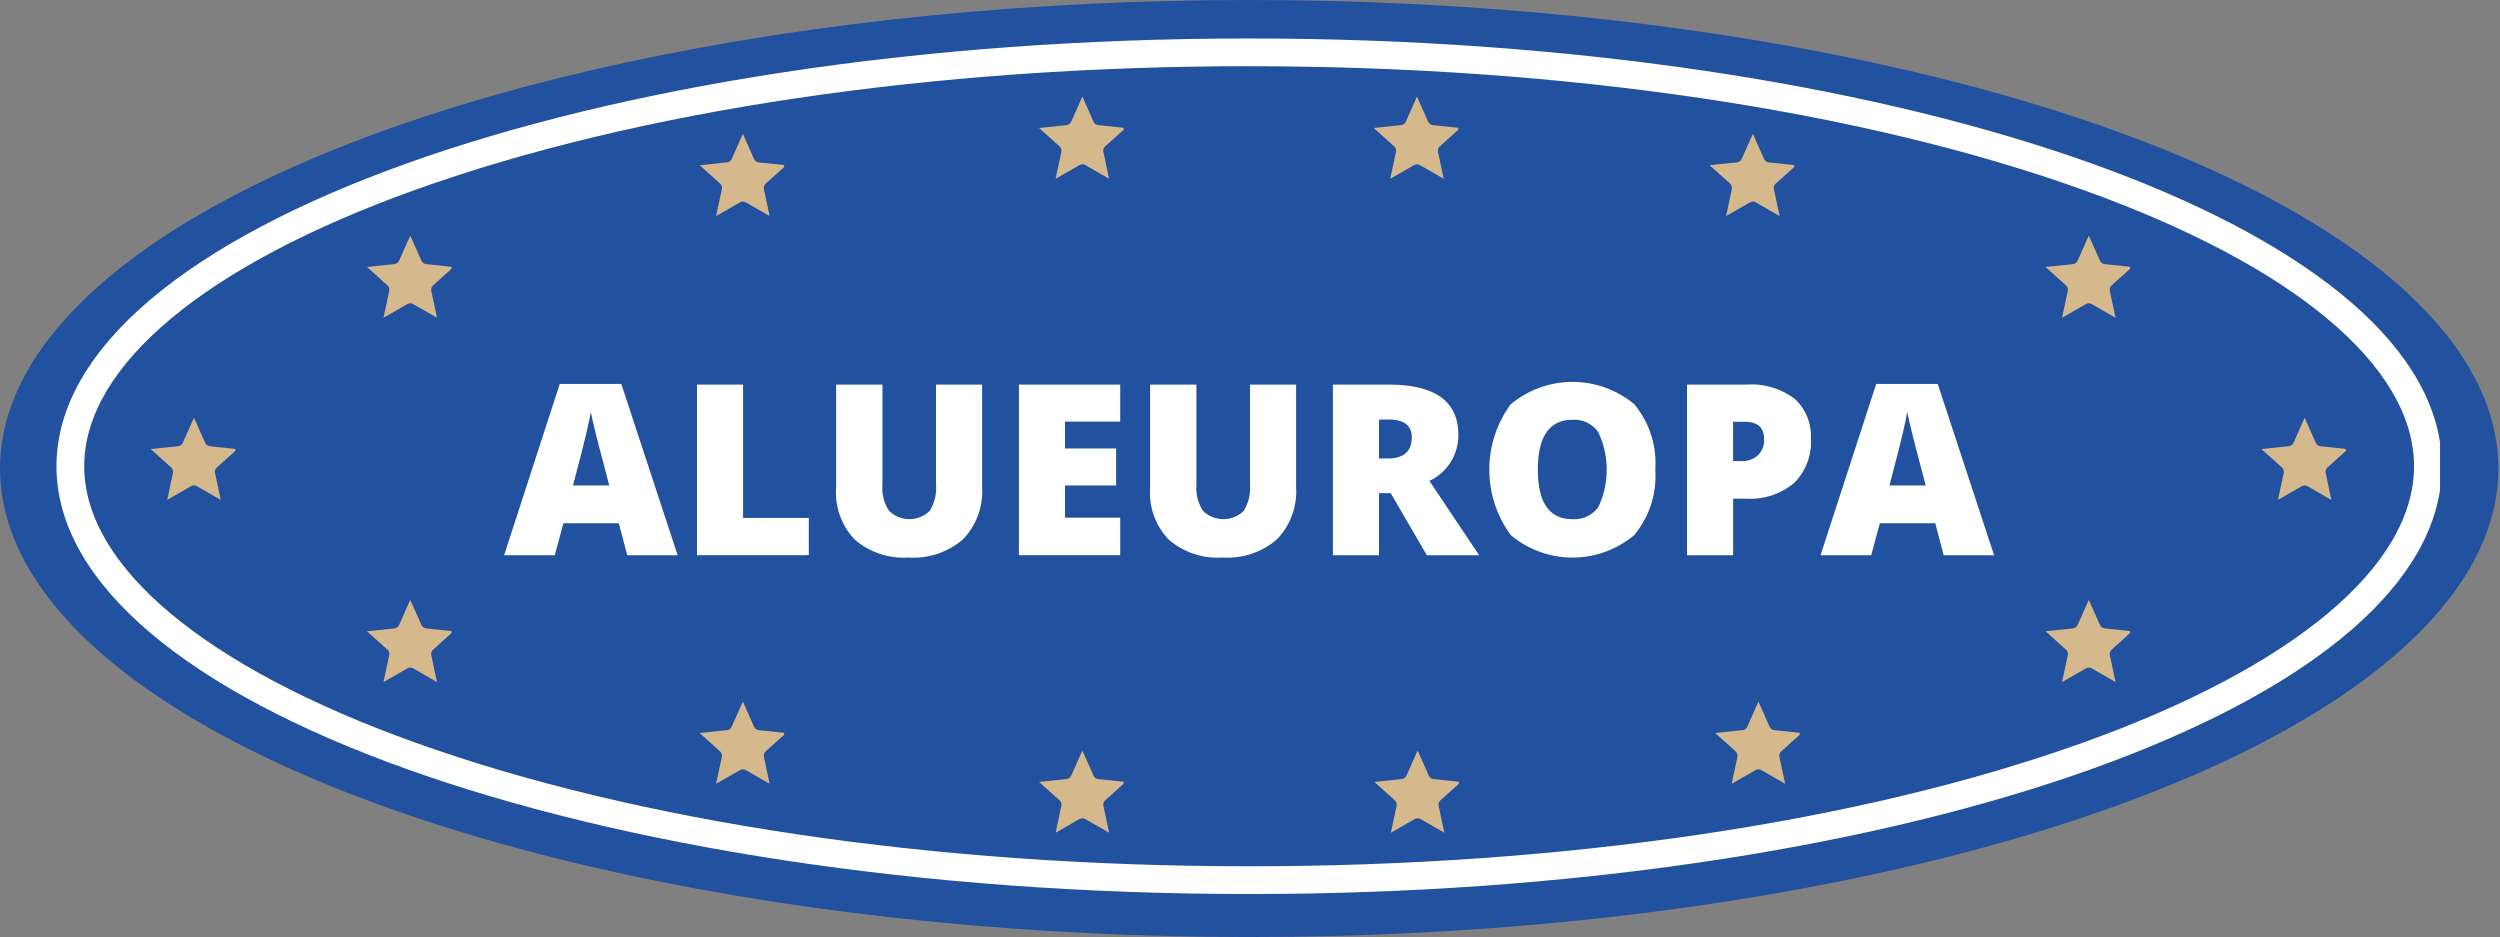 <svg id="Grupo_2270" data-name="Grupo 2270" xmlns="http://www.w3.org/2000/svg" xmlns:xlink="http://www.w3.org/1999/xlink" width="165" height="61.845" viewBox="0 0 165 61.845">
  <rect x="0" y="0" width="165" height="61.845" fill="#808080" stroke="none"/>
  <defs>
    <clipPath id="clip-path">
      <ellipse id="Elipse_22" data-name="Elipse 22" cx="82.446" cy="30.922" rx="82.446" ry="30.922" fill="#2251a0"/>
    </clipPath>
    <clipPath id="clip-path-2">
      <ellipse id="Elipse_23" data-name="Elipse 23" cx="78.719" cy="28.234" rx="78.719" ry="28.234" transform="translate(0 0)" fill="#2251a0"/>
    </clipPath>
    <clipPath id="clip-path-3">
      <path id="Trazado_42502" data-name="Trazado 42502" d="M92.447,9.353c-43.474,0-78.716,12.641-78.716,28.233S48.973,65.82,92.447,65.82c42.014,0,76.341-11.807,78.6-26.674V36.027C168.789,21.16,134.462,9.353,92.447,9.353Z" transform="translate(-13.731 -9.353)" fill="none"/>
    </clipPath>
    <clipPath id="clip-path-4">
      <rect id="Rectángulo_298" data-name="Rectángulo 298" width="165" height="61.845" fill="none"/>
    </clipPath>
    <clipPath id="clip-path-5">
      <rect id="Rectángulo_284" data-name="Rectángulo 284" width="5.576" height="5.576" fill="#d5b98c"/>
    </clipPath>
    <clipPath id="clip-path-8">
      <rect id="Rectángulo_287" data-name="Rectángulo 287" width="5.576" height="5.575" fill="#d5b98c"/>
    </clipPath>
  </defs>
  <g id="Grupo_907" data-name="Grupo 907" clip-path="url(#clip-path)">
    <rect id="Rectángulo_282" data-name="Rectángulo 282" width="165" height="61.845" fill="#2251a0"/>
  </g>
  <g id="Grupo_909" data-name="Grupo 909" transform="translate(3.727 2.539)" clip-path="url(#clip-path-2)">
    <rect id="Rectángulo_283" data-name="Rectángulo 283" width="157.495" height="56.469" transform="translate(0 0)" fill="#2251a0"/>
  </g>
  <g id="Grupo_911" data-name="Grupo 911" transform="translate(3.727 2.539)" clip-path="url(#clip-path-3)">
    <path id="Trazado_42501" data-name="Trazado 42501" d="M87.53,62.734c-21.231,0-41.219-2.975-56.279-8.377C15.6,48.744,6.982,41.041,6.982,32.668S15.6,16.593,31.251,10.98C46.312,5.578,66.3,2.6,87.53,2.6s41.218,2.975,56.279,8.377c15.65,5.613,24.269,13.316,24.269,21.688s-8.619,16.075-24.269,21.689c-15.061,5.4-35.048,8.377-56.279,8.377m0-56.467c-20.821,0-40.368,2.9-55.043,8.162-13.88,4.979-21.842,11.627-21.842,18.239s7.961,13.261,21.842,18.24C47.162,56.171,66.71,59.07,87.53,59.07s40.368-2.9,55.042-8.162c13.88-4.979,21.842-11.627,21.842-18.24s-7.961-13.261-21.842-18.239C127.9,9.166,108.351,6.267,87.53,6.267" transform="translate(-8.814 -4.435)" fill="#fff"/>
  </g>
  <g id="Grupo_941" data-name="Grupo 941" clip-path="url(#clip-path-4)">
    <path id="Trazado_42517" data-name="Trazado 42517" d="M130.7,104.663l-.555-2.111h-3.659l-.57,2.111h-3.343l3.674-11.308h4.06l3.72,11.308Zm-1.186-4.606-.485-1.849q-.17-.616-.412-1.594t-.319-1.4q-.07.393-.274,1.294t-.905,3.551Z" transform="translate(-89.302 -68.017)" fill="#fff"/>
    <path id="Trazado_42518" data-name="Trazado 42518" d="M169.486,104.786V93.525h3.043v8.8h4.337v2.457Z" transform="translate(-123.485 -68.141)" fill="#fff"/>
    <path id="Trazado_42519" data-name="Trazado 42519" d="M212.956,93.525V100.3a4.547,4.547,0,0,1-1.251,3.424,4.98,4.98,0,0,1-3.609,1.213,4.93,4.93,0,0,1-3.539-1.178,4.462,4.462,0,0,1-1.237-3.389V93.525h3.058v6.609a2.708,2.708,0,0,0,.446,1.733,1.926,1.926,0,0,0,2.669,0,2.868,2.868,0,0,0,.42-1.753V93.525Z" transform="translate(-148.136 -68.141)" fill="#fff"/>
    <path id="Trazado_42520" data-name="Trazado 42520" d="M254.454,104.786h-6.686V93.525h6.686v2.442h-3.643v1.772h3.374v2.442h-3.374v2.126h3.643Z" transform="translate(-180.52 -68.141)" fill="#fff"/>
    <path id="Trazado_42521" data-name="Trazado 42521" d="M289.308,93.525V100.3a4.547,4.547,0,0,1-1.252,3.424,4.98,4.98,0,0,1-3.609,1.213,4.93,4.93,0,0,1-3.539-1.178,4.462,4.462,0,0,1-1.237-3.389V93.525h3.058v6.609a2.708,2.708,0,0,0,.446,1.733,1.926,1.926,0,0,0,2.669,0,2.867,2.867,0,0,0,.42-1.753V93.525Z" transform="translate(-203.765 -68.141)" fill="#fff"/>
    <path id="Trazado_42522" data-name="Trazado 42522" d="M327.163,100.689v4.1H324.12V93.525h3.69q4.591,0,4.591,3.328a3.326,3.326,0,0,1-1.91,3.027l3.281,4.907h-3.451l-2.388-4.1Zm0-2.288h.57q1.594,0,1.594-1.41,0-1.163-1.564-1.163h-.6Z" transform="translate(-236.149 -68.141)" fill="#fff"/>
    <path id="Trazado_42523" data-name="Trazado 42523" d="M373.108,98.665a6.074,6.074,0,0,1-1.394,4.321,6.335,6.335,0,0,1-8.146-.008,7.3,7.3,0,0,1-.008-8.623,6.375,6.375,0,0,1,8.161-.012,6.078,6.078,0,0,1,1.387,4.321m-7.749,0q0,3.266,2.272,3.266a1.954,1.954,0,0,0,1.714-.793,5.761,5.761,0,0,0-.008-4.964,1.931,1.931,0,0,0-1.691-.8q-2.288,0-2.288,3.3" transform="translate(-263.86 -67.665)" fill="#fff"/>
    <path id="Trazado_42524" data-name="Trazado 42524" d="M418.407,97.107a3.772,3.772,0,0,1-1.113,2.916,4.491,4.491,0,0,1-3.162,1.028h-.855v3.736h-3.043V93.525h3.9a4.765,4.765,0,0,1,3.2.932,3.325,3.325,0,0,1,1.071,2.65m-5.13,1.463h.555a1.516,1.516,0,0,0,1.09-.385,1.4,1.4,0,0,0,.4-1.063q0-1.14-1.263-1.14h-.786Z" transform="translate(-298.89 -68.141)" fill="#fff"/>
    <path id="Trazado_42525" data-name="Trazado 42525" d="M450.832,104.663l-.555-2.111h-3.659l-.57,2.111h-3.343l3.674-11.308h4.06l3.72,11.308Zm-1.186-4.606-.485-1.849q-.17-.616-.412-1.594t-.319-1.4q-.07.393-.274,1.294t-.905,3.551Z" transform="translate(-322.549 -68.017)" fill="#fff"/>
  </g>
  <g id="Grupo_940" data-name="Grupo 940" transform="translate(9.951 6.375)">
    <g id="Grupo_913" data-name="Grupo 913" transform="translate(58.632 0)" clip-path="url(#clip-path-5)">
      <path id="Trazado_42503" data-name="Trazado 42503" d="M255.541,23.487l.735,1.652a.4.4,0,0,0,.32.232l1.8.188-1.344,1.209a.394.394,0,0,0-.122.376l.377,1.768-1.566-.9a.4.4,0,0,0-.4,0l-1.566.9.377-1.768a.394.394,0,0,0-.122-.376l-1.344-1.209,1.8-.188a.4.4,0,0,0,.32-.232Z" transform="translate(-252.688 -23.487)" fill="#d5b98c" fill-rule="evenodd"/>
    </g>
    <g id="Grupo_915" data-name="Grupo 915" transform="translate(80.714 0)" clip-path="url(#clip-path-5)">
      <path id="Trazado_42504" data-name="Trazado 42504" d="M336.9,23.487l.735,1.652a.4.4,0,0,0,.32.232l1.8.188-1.344,1.209a.394.394,0,0,0-.122.376l.376,1.768-1.565-.9a.4.4,0,0,0-.4,0l-1.565.9.377-1.768a.394.394,0,0,0-.122-.376l-1.344-1.209,1.8-.188a.4.4,0,0,0,.32-.232Z" transform="translate(-334.045 -23.487)" fill="#d5b98c" fill-rule="evenodd"/>
    </g>
    <g id="Grupo_917" data-name="Grupo 917" transform="translate(102.887 2.459)" clip-path="url(#clip-path-5)">
      <path id="Trazado_42505" data-name="Trazado 42505" d="M418.591,32.546l.735,1.652a.4.4,0,0,0,.32.233l1.8.188L420.1,35.828a.394.394,0,0,0-.122.376l.376,1.768-1.565-.9a.395.395,0,0,0-.4,0l-1.566.9L417.2,36.2a.394.394,0,0,0-.122-.376l-1.344-1.209,1.8-.188a.4.4,0,0,0,.32-.233Z" transform="translate(-415.738 -32.546)" fill="#d5b98c" fill-rule="evenodd"/>
    </g>
    <g id="Grupo_919" data-name="Grupo 919" transform="translate(125.057 9.173)" clip-path="url(#clip-path-8)">
      <path id="Trazado_42506" data-name="Trazado 42506" d="M500.277,57.283l.735,1.652a.4.4,0,0,0,.32.233l1.8.188-1.344,1.209a.395.395,0,0,0-.122.376l.376,1.768-1.565-.9a.395.395,0,0,0-.4,0l-1.566.9.377-1.768a.394.394,0,0,0-.122-.376l-1.344-1.209,1.8-.188a.4.4,0,0,0,.32-.233Z" transform="translate(-497.424 -57.283)" fill="#d5b98c" fill-rule="evenodd"/>
    </g>
    <g id="Grupo_921" data-name="Grupo 921" transform="translate(139.302 21.195)" clip-path="url(#clip-path-5)">
      <path id="Trazado_42507" data-name="Trazado 42507" d="M552.76,101.578l.735,1.652a.4.4,0,0,0,.32.232l1.8.188-1.344,1.209a.394.394,0,0,0-.122.376l.377,1.768-1.566-.9a.4.4,0,0,0-.4,0L551,107l.377-1.768a.394.394,0,0,0-.122-.376l-1.344-1.209,1.8-.188a.4.4,0,0,0,.32-.232Z" transform="translate(-549.907 -101.578)" fill="#d5b98c" fill-rule="evenodd"/>
    </g>
    <g id="Grupo_923" data-name="Grupo 923" transform="translate(125.057 33.217)" clip-path="url(#clip-path-5)">
      <path id="Trazado_42508" data-name="Trazado 42508" d="M500.277,145.872l.735,1.652a.4.4,0,0,0,.32.232l1.8.188-1.344,1.209a.395.395,0,0,0-.122.376l.376,1.768-1.565-.9a.4.4,0,0,0-.4,0l-1.566.9.377-1.768a.394.394,0,0,0-.122-.376l-1.344-1.209,1.8-.188a.4.4,0,0,0,.32-.232Z" transform="translate(-497.424 -145.872)" fill="#d5b98c" fill-rule="evenodd"/>
    </g>
    <g id="Grupo_925" data-name="Grupo 925" transform="translate(103.252 39.931)" clip-path="url(#clip-path-5)">
      <path id="Trazado_42509" data-name="Trazado 42509" d="M419.939,170.609l.735,1.652a.4.4,0,0,0,.32.232l1.8.188-1.344,1.209a.394.394,0,0,0-.122.376l.376,1.768-1.565-.9a.4.4,0,0,0-.4,0l-1.565.9.377-1.768a.394.394,0,0,0-.122-.376l-1.344-1.209,1.8-.188a.4.4,0,0,0,.32-.232Z" transform="translate(-417.086 -170.609)" fill="#d5b98c" fill-rule="evenodd"/>
    </g>
    <g id="Grupo_927" data-name="Grupo 927" transform="translate(80.759 43.161)" clip-path="url(#clip-path-5)">
      <path id="Trazado_42510" data-name="Trazado 42510" d="M337.066,182.511l.735,1.652a.4.4,0,0,0,.32.232l1.8.188-1.344,1.209a.394.394,0,0,0-.122.376l.376,1.768-1.565-.9a.4.4,0,0,0-.4,0l-1.566.9.377-1.768a.394.394,0,0,0-.122-.376l-1.344-1.209,1.8-.188a.4.4,0,0,0,.32-.232Z" transform="translate(-334.213 -182.511)" fill="#d5b98c" fill-rule="evenodd"/>
    </g>
    <g id="Grupo_929" data-name="Grupo 929" transform="translate(58.632 43.161)" clip-path="url(#clip-path-5)">
      <path id="Trazado_42511" data-name="Trazado 42511" d="M255.541,182.511l.735,1.652a.4.4,0,0,0,.32.232l1.8.188-1.344,1.209a.394.394,0,0,0-.122.376l.377,1.768-1.566-.9a.4.4,0,0,0-.4,0l-1.566.9.377-1.768a.394.394,0,0,0-.122-.376l-1.344-1.209,1.8-.188a.4.4,0,0,0,.32-.232Z" transform="translate(-252.688 -182.511)" fill="#d5b98c" fill-rule="evenodd"/>
    </g>
    <g id="Grupo_931" data-name="Grupo 931" transform="translate(36.225 2.459)" clip-path="url(#clip-path-5)">
      <path id="Trazado_42512" data-name="Trazado 42512" d="M172.985,32.546l.735,1.652a.4.4,0,0,0,.32.233l1.8.188-1.344,1.209a.394.394,0,0,0-.122.376l.376,1.768-1.565-.9a.395.395,0,0,0-.4,0l-1.566.9L171.6,36.2a.394.394,0,0,0-.122-.376l-1.344-1.209,1.8-.188a.4.4,0,0,0,.32-.233Z" transform="translate(-170.132 -32.546)" fill="#d5b98c" fill-rule="evenodd"/>
    </g>
    <g id="Grupo_933" data-name="Grupo 933" transform="translate(36.225 39.931)" clip-path="url(#clip-path-5)">
      <path id="Trazado_42513" data-name="Trazado 42513" d="M172.985,170.609l.735,1.652a.4.4,0,0,0,.32.232l1.8.188-1.344,1.209a.394.394,0,0,0-.122.376l.376,1.768-1.565-.9a.4.4,0,0,0-.4,0l-1.566.9.377-1.768a.394.394,0,0,0-.122-.376l-1.344-1.209,1.8-.188a.4.4,0,0,0,.32-.232Z" transform="translate(-170.132 -170.609)" fill="#d5b98c" fill-rule="evenodd"/>
    </g>
    <g id="Grupo_935" data-name="Grupo 935" transform="translate(14.271 9.173)" clip-path="url(#clip-path-8)">
      <path id="Trazado_42514" data-name="Trazado 42514" d="M92.1,57.283l.735,1.652a.4.4,0,0,0,.32.233l1.8.188-1.344,1.209a.394.394,0,0,0-.122.376l.377,1.768-1.566-.9a.395.395,0,0,0-.4,0l-1.566.9.377-1.768a.395.395,0,0,0-.122-.376l-1.344-1.209,1.8-.188a.4.4,0,0,0,.32-.233Z" transform="translate(-89.245 -57.283)" fill="#d5b98c" fill-rule="evenodd"/>
    </g>
    <g id="Grupo_937" data-name="Grupo 937" transform="translate(14.271 33.217)" clip-path="url(#clip-path-5)">
      <path id="Trazado_42515" data-name="Trazado 42515" d="M92.1,145.872l.735,1.652a.4.4,0,0,0,.32.232l1.8.188-1.344,1.209a.394.394,0,0,0-.122.376l.377,1.768-1.566-.9a.4.4,0,0,0-.4,0l-1.566.9.377-1.768a.395.395,0,0,0-.122-.376l-1.344-1.209,1.8-.188a.4.4,0,0,0,.32-.232Z" transform="translate(-89.245 -145.872)" fill="#d5b98c" fill-rule="evenodd"/>
    </g>
    <g id="Grupo_939" data-name="Grupo 939" transform="translate(0 21.195)" clip-path="url(#clip-path-5)">
      <path id="Trazado_42516" data-name="Trazado 42516" d="M39.518,101.578l.735,1.652a.4.4,0,0,0,.32.232l1.8.188-1.344,1.209a.395.395,0,0,0-.122.376L41.282,107l-1.566-.9a.4.4,0,0,0-.4,0l-1.566.9.377-1.768a.394.394,0,0,0-.122-.376l-1.344-1.209,1.8-.188a.4.4,0,0,0,.32-.232Z" transform="translate(-36.665 -101.578)" fill="#d5b98c" fill-rule="evenodd"/>
    </g>
  </g>
</svg>
